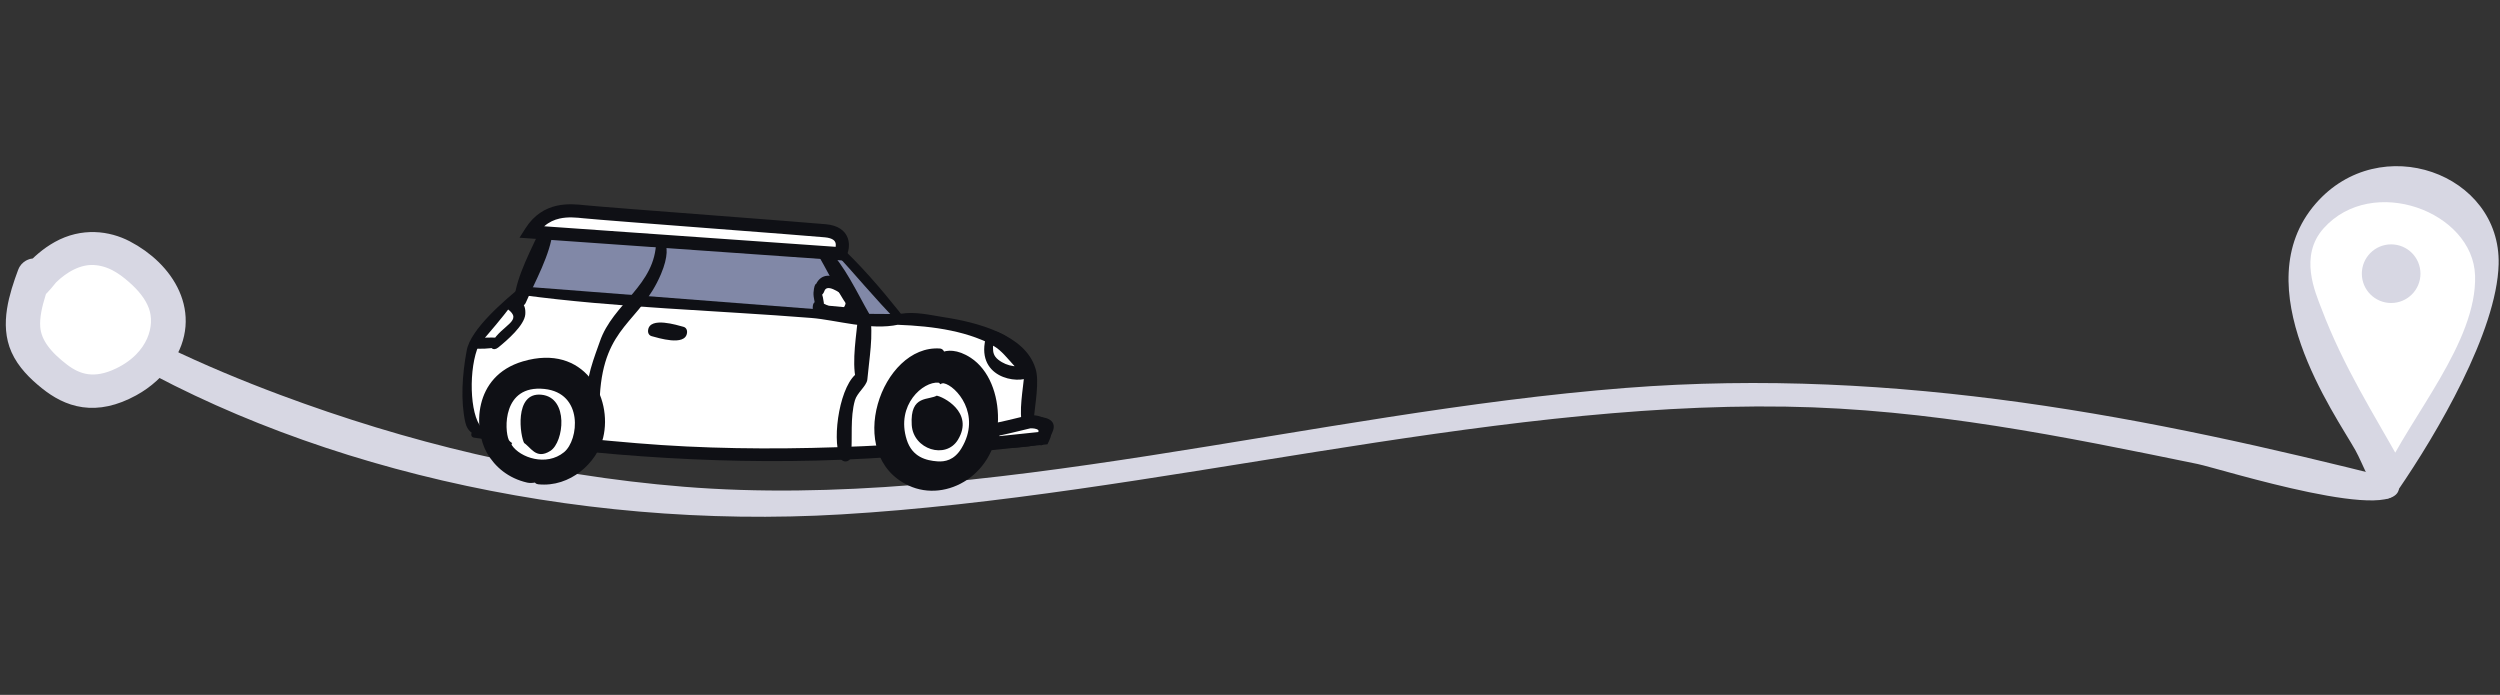 <svg width="331" height="92" viewBox="0 0 331 92" fill="none" xmlns="http://www.w3.org/2000/svg">
<rect x="0" y="0" width="331" height="92" fill="#333333" stroke="none"/>
<path d="M12.696 45.272C12.39 45.083 12.202 44.761 12.191 44.341C12.076 39.756 21.121 45.462 22.119 45.943C26.97 48.279 31.983 50.374 37.104 52.286C53.735 58.495 71.582 62.913 90.549 64.447C130.193 67.654 173.872 54.592 215.209 51.365C251.507 48.532 284.92 55.325 316.819 63.374C317.233 63.479 317.525 63.774 317.601 64.22C318.562 69.87 293.87 62.029 290.943 61.428C273.359 57.818 255.429 54.132 236.428 53.837C196.167 53.211 152.495 65.674 111.367 68.108C75.743 70.216 39.135 61.648 12.696 45.272Z" fill="#D7D7E3"/>
<path d="M108.445 38.527L108.353 40.786C109.21 41.111 111.099 41.734 111.8 41.623C112.5 41.512 112.728 40.21 112.754 39.573C112.379 38.804 111.351 37.253 110.239 37.208C109.127 37.163 108.58 38.069 108.445 38.527Z" fill="white"/>
<path d="M101.985 60.369C89.874 60.293 71.033 58.238 63.126 57.219C61.452 55.585 62.083 48.648 62.529 46.23C62.887 44.295 67.302 40.159 69.465 38.332L119.083 42.268C131.049 42.477 135.599 47.002 136.378 49.238L136.109 55.841C139.324 55.554 138.782 57.168 138.11 58.011C131.114 58.829 114.096 60.444 101.985 60.369Z" fill="white"/>
<path d="M62.761 57.945C62.01 57.834 62.522 56.562 63.358 56.491C65.46 56.314 67.583 56.998 69.526 57.218C74.431 57.773 79.366 58.266 84.338 58.681C101.738 60.134 119.694 59.105 138.319 57.285C139.149 57.204 138.923 58.443 138.045 58.707C135.749 59.398 133.164 59.254 130.973 59.465C125.568 59.983 120.19 60.408 114.856 60.707C96.773 61.718 79.337 60.407 62.761 57.945ZM138.63 58.297C136.904 60.345 138.109 57.108 137.723 56.799C137.292 56.454 136.516 56.535 135.88 56.569C135.646 56.582 135.462 56.491 135.393 56.297C134.853 54.78 141.951 54.356 138.63 58.297ZM136.855 55.583C136.784 56.346 135.607 56.951 135.389 56.286C134.848 54.63 135.451 51.485 135.634 49.496C135.705 48.733 136.882 48.128 137.1 48.793C137.642 50.452 137.039 53.59 136.855 55.583ZM137.096 48.783C137.162 48.999 137.097 49.276 136.895 49.528C136.157 50.45 132.937 46.565 132.142 46.087C128.442 43.864 123.695 43.176 118.783 42.998C117.992 42.97 118.387 41.702 119.246 41.548C121.15 41.208 123.23 41.731 124.9 41.986C129.411 42.674 135.742 44.323 137.096 48.783ZM119.421 41.539C120.132 41.634 119.795 42.796 118.954 42.981C115.234 43.797 110.729 42.361 107.41 42.097C94.698 41.089 81.521 40.73 69.128 39.061C68.418 38.965 68.755 37.804 69.596 37.619C73.349 36.795 77.792 38.237 81.139 38.502C93.851 39.511 107.029 39.87 119.421 41.539ZM69.124 37.863C69.592 37.482 70.164 37.531 70.208 37.994C70.248 38.411 64.204 43.9 63.389 45.7C62.032 48.701 62.156 54.868 63.752 56.615C64.624 57.57 62.134 58.329 61.598 55.879C60.985 53.08 61.179 49.625 61.801 46.365C62.335 43.568 66.752 39.796 69.124 37.863Z" fill="#0F1015"/>
<path d="M64.261 55.003C64.424 51.006 67.512 47.825 71.683 47.995C76.895 48.207 79.506 52.491 79.357 56.14C79.209 59.789 76.62 63.513 71.407 63.3C66.194 63.088 64.098 58.999 64.261 55.003Z" fill="#0F1015"/>
<path d="M71.259 64.12C70.572 64.049 70.571 63.263 71.308 62.913C74.564 61.366 77.185 63.289 78.303 57.78C79.186 53.429 76.306 47.155 69.452 49.057C60.95 51.418 66.049 62.172 71.869 62.801C73.573 62.985 71.104 64.195 69.805 63.897C67.302 63.325 65.533 61.812 64.485 59.991C62.702 56.895 62.564 49.815 69.226 47.847C77.397 45.433 81.148 52.637 79.857 57.949C79.054 61.253 75.5 64.56 71.259 64.12Z" fill="#0F1015"/>
<path d="M67.772 58.949C67.51 58.553 68.641 58.249 69.256 58.571C70.248 59.09 70.911 60.948 72.875 59.693C74.661 58.552 75.357 52.625 71.68 52.26C68.009 51.896 68.877 57.855 69.424 58.705C69.984 59.575 67.653 58.888 67.359 58.234C66.784 56.954 66.502 50.931 72.06 51.495C77.279 52.025 76.648 58.26 74.681 59.87C72.322 61.801 68.85 60.578 67.772 58.949Z" fill="white"/>
<path d="M116.454 55.562C116.457 51.211 119.595 46.814 124.46 47.012C128.978 47.196 131.283 50.423 131.447 54.955C131.61 59.487 128.827 63.725 123.767 64.041C118.706 64.357 116.45 59.914 116.454 55.562Z" fill="#0F1015"/>
<path d="M130.881 44.781C130.692 46.572 131.366 49.953 135.576 49.149C134.648 47.719 132.41 44.843 130.881 44.781Z" fill="white"/>
<path d="M108.681 40.986L69.966 37.989L72.169 30.878L104.805 32.961L111.478 33.472L118.163 41.576L113.705 41.547L111.672 38.033L109.723 37.267L108.554 38.624L108.681 40.986Z" fill="#8188A7"/>
<path d="M124.45 46.144C125.137 46.193 125.41 47.39 124.791 47.789C122.272 49.415 119.82 48.211 118.001 51.917C116.283 55.419 117.236 60.802 120.494 62.544C129.956 67.603 135.314 48.733 124.466 47.88C122.846 47.752 124.99 45.056 128.527 47.372C130.957 48.964 132.182 52.233 132.136 55.55C132.038 62.764 125.339 66.643 120.295 64.284C111.619 60.225 116.726 45.598 124.45 46.144Z" fill="#0F1015"/>
<path d="M124.245 50.667C124.688 50.71 124.618 51.981 124.133 52.319C123.036 53.085 120.461 52.149 120.713 56.264C120.912 59.518 125.238 60.861 126.834 58.218C129.034 54.578 124.786 52.461 123.958 52.378C122.983 52.281 124.292 50.62 124.96 50.75C126.565 51.06 130.01 54.884 127.291 59.361C126.328 60.947 125.096 61.155 124.11 61.084C122.63 60.977 120.774 60.523 120.048 58.215C118.586 53.568 122.259 50.476 124.245 50.667Z" fill="white"/>
<path d="M68.528 41.545L67.535 40.286L63.153 45.329L65.412 45.421L67.763 43.254L68.528 41.545Z" fill="white"/>
<path d="M130.617 44.382C130.805 43.764 131.24 43.589 131.393 44.149C131.78 45.564 130.966 46.671 132.164 47.62C133.372 48.577 134.956 48.735 136.373 48.224C136.91 48.03 136.986 49.534 136.441 49.882C134.75 50.962 128.911 50 130.617 44.382ZM136.687 48.329C137.011 48.832 136.68 50.066 136.23 49.917C134.34 49.293 132.942 46.048 130.869 45.528C130.359 45.4 130.542 43.816 131.079 43.804C133.053 43.761 135.298 46.171 136.687 48.329Z" fill="#0F1015"/>
<path d="M67.138 40.873C66.158 40.175 69.749 38.549 69.55 41.599C69.454 43.064 67.129 45.068 65.97 46.006C65.316 46.536 64.684 46.062 65.144 45.294C66.542 42.957 69.38 42.469 67.138 40.873ZM65.999 44.729C66.144 44.744 66.261 44.798 66.331 44.918C67.2 46.394 63.082 46.183 62.607 46.135C62.462 46.12 62.345 46.065 62.274 45.946C61.406 44.471 65.521 44.68 65.999 44.729ZM63.404 45.657C62.91 46.315 62.081 46.272 62.224 45.533C62.53 43.965 66.176 40.394 67.488 39.567C70.483 37.679 63.753 45.194 63.404 45.657Z" fill="#0F1015"/>
<path d="M86.874 31.898C86.885 30.885 89.523 31.547 87.509 36.299C84.774 42.75 79.964 43.052 79.422 52.368C79.373 53.214 78.316 53.438 77.949 52.609C77.19 50.898 78.898 46.756 79.415 45.234C81.149 40.133 86.809 37.824 86.874 31.898ZM108.538 34.139C108.064 33.318 108.911 32.388 109.628 33.036C111.705 34.909 113.584 38.95 115.025 41.447C115.499 42.269 114.652 43.198 113.934 42.55C111.852 40.672 109.983 36.644 108.538 34.139ZM113.621 41.798C113.7 40.87 114.933 40.785 115.154 41.756C115.701 44.161 115.052 47.759 114.844 50.175C114.765 51.103 113.532 51.188 113.311 50.217C112.764 47.813 113.413 44.213 113.621 41.798ZM113.635 49.32C114.206 48.99 114.968 49.559 114.83 50.304C114.669 51.169 113.476 52.009 113.192 53.001C112.542 55.273 112.886 57.96 112.689 60.356C112.62 61.198 111.56 61.398 111.208 60.56C110.103 57.925 111.254 50.694 113.635 49.32ZM71.675 30.062C72.033 29.241 73.253 29.616 73.173 30.588C72.928 33.58 70.769 37.425 69.61 40.084C69.251 40.905 68.032 40.53 68.111 39.558C68.357 36.561 70.514 32.726 71.675 30.062ZM110.238 33.102C109.6 32.413 110.075 31.486 110.769 32.131C113.896 35.038 116.478 38.028 119.116 41.328C119.702 42.061 119.582 43.337 118.918 42.66C115.78 39.467 113.294 36.406 110.238 33.102Z" fill="#0F1015"/>
<path d="M111.257 33.594L70.298 30.708C72.344 27.484 75.463 27.84 77.369 28.037C80.142 28.324 105.997 30.247 109.292 30.556C111.927 30.802 111.7 32.684 111.257 33.594Z" fill="white"/>
<path fill-rule="evenodd" clip-rule="evenodd" d="M77.374 27.163C77.403 27.166 77.431 27.169 77.459 27.172C78.956 27.327 87.021 27.947 94.714 28.537C101.4 29.051 107.805 29.543 109.373 29.69C110.911 29.834 111.884 30.504 112.249 31.537C112.574 32.457 112.314 33.41 112.038 33.975L111.781 34.503L68.783 31.473L69.564 30.242C70.72 28.421 72.214 27.578 73.693 27.241C75.085 26.925 76.441 27.066 77.374 27.163ZM72.053 29.96L110.642 32.679C110.673 32.477 110.666 32.278 110.609 32.116C110.539 31.918 110.308 31.524 109.211 31.421C107.726 31.282 101.397 30.796 94.742 30.284C86.973 29.686 78.759 29.055 77.28 28.902L77.27 28.901C76.3 28.8 75.188 28.685 74.079 28.937C73.392 29.093 72.698 29.393 72.053 29.96Z" fill="#0F1015"/>
<path d="M86.289 44.511C85.957 44.425 85.751 44.123 85.809 43.692C86.051 41.884 89.696 43.065 90.48 43.267C90.812 43.353 91.017 43.655 90.96 44.086C90.718 45.894 87.074 44.714 86.289 44.511Z" fill="#0F1015"/>
<path d="M109.087 40.59C108.824 43.657 107.612 39.903 107.711 38.724C107.962 35.741 109.191 39.369 109.087 40.59ZM109.141 38.551C108.817 39.51 107.524 39.564 107.729 38.582C108.597 34.412 112.788 37.553 113.427 39.06C114.894 42.523 109.808 36.579 109.141 38.551ZM112.02 39.769C112.17 37.969 114.842 40.08 112.436 42.055C111.181 43.084 108.906 41.967 107.944 41.542C107.765 41.464 107.643 41.311 107.622 41.087C107.292 37.683 111.731 43.228 112.02 39.769Z" fill="#0F1015"/>
<path fill-rule="evenodd" clip-rule="evenodd" d="M136.417 56.711C135.711 56.886 134.677 57.137 133.773 57.346C133.305 57.455 132.867 57.553 132.526 57.624C132.46 57.638 132.395 57.651 132.335 57.663L132.3 57.747L137.48 57.203C137.501 57.097 137.497 57.033 137.492 57.003C137.486 56.969 137.477 56.942 137.413 56.898C137.33 56.84 137.182 56.779 136.967 56.742C136.783 56.711 136.588 56.703 136.417 56.711ZM139.206 56.709C139.298 57.245 139.169 57.812 138.894 58.386L138.685 58.825L129.586 59.78L131.143 55.987L131.704 56.01C131.719 56.008 131.745 56.004 131.787 55.997C131.881 55.981 132.01 55.955 132.172 55.922C132.494 55.855 132.917 55.76 133.38 55.652C134.306 55.438 135.373 55.178 136.074 55.004L136.145 54.987L136.217 54.981C136.78 54.938 137.712 54.987 138.407 55.471C138.79 55.737 139.109 56.146 139.206 56.709Z" fill="#0F1015"/>
<circle cx="12.668" cy="42.08" r="9.363" transform="rotate(-1.055 12.668 42.08)" fill="white"/>
<path d="M4.411 37.69C4.155 37.805 3.9 37.642 4.076 37.452C4.195 37.324 4.634 36.809 4.893 36.521C5.8 35.512 6.888 34.535 8.231 33.786C11.098 32.189 14.059 32.584 16.245 33.718C21.275 36.328 24.688 41.74 21.108 46.976C20.178 48.337 18.811 49.637 17.075 50.587C12.549 53.063 9.42 51.957 6.768 49.821C5.33 48.661 4.044 47.363 3.353 45.815C2.082 42.971 3.109 39.567 4.291 36.385C4.378 36.152 4.857 36.125 4.837 36.356C4.781 37.004 4.345 37.782 4.14 38.444C3.618 40.127 3.206 41.837 3.336 43.46C3.548 46.095 5.401 48.133 7.654 49.861C9.873 51.563 12.576 52.366 16.286 50.562C21.365 48.091 22.803 43.414 21.585 40.116C20.975 38.465 19.786 37.046 18.349 35.796C16.923 34.555 15.045 33.219 12.501 33.091C9.952 32.964 7.65 34.376 6.038 35.949C5.71 36.269 4.85 37.495 4.411 37.69Z" fill="#D7D7E3" stroke="#D7D7E3" stroke-width="4" stroke-linecap="round" stroke-linejoin="round"/>
<path d="M304.941 39.471C304.941 42.835 312.49 56.833 316.265 63.412C319.716 57.696 326.941 45.423 328.235 42.059C329.853 37.853 329.206 26.853 317.235 25.235C305.265 23.618 304.941 35.265 304.941 39.471Z" fill="white"/>
<path d="M318.067 61.592C318.893 63.077 316.966 66.632 315.663 65.902C314.013 64.978 312.917 61.505 311.843 59.593C309.218 54.919 297.049 37.934 306.606 26.948C315.116 17.167 331.14 22.954 330.819 35.002C330.581 43.916 322.629 57.433 317.53 64.858C316.028 67.045 314.374 65.623 315.561 62.994C319.085 55.192 327.981 45.265 327.699 36.483C327.426 28.003 314.101 23.037 307.657 30.218C304.363 33.89 306.547 38.711 307.37 40.883C310.313 48.652 314.348 54.902 318.067 61.592Z" fill="#D7D7E3"/>
<circle cx="316.588" cy="36.235" r="3.882" fill="#D7D7E3"/>
</svg>
